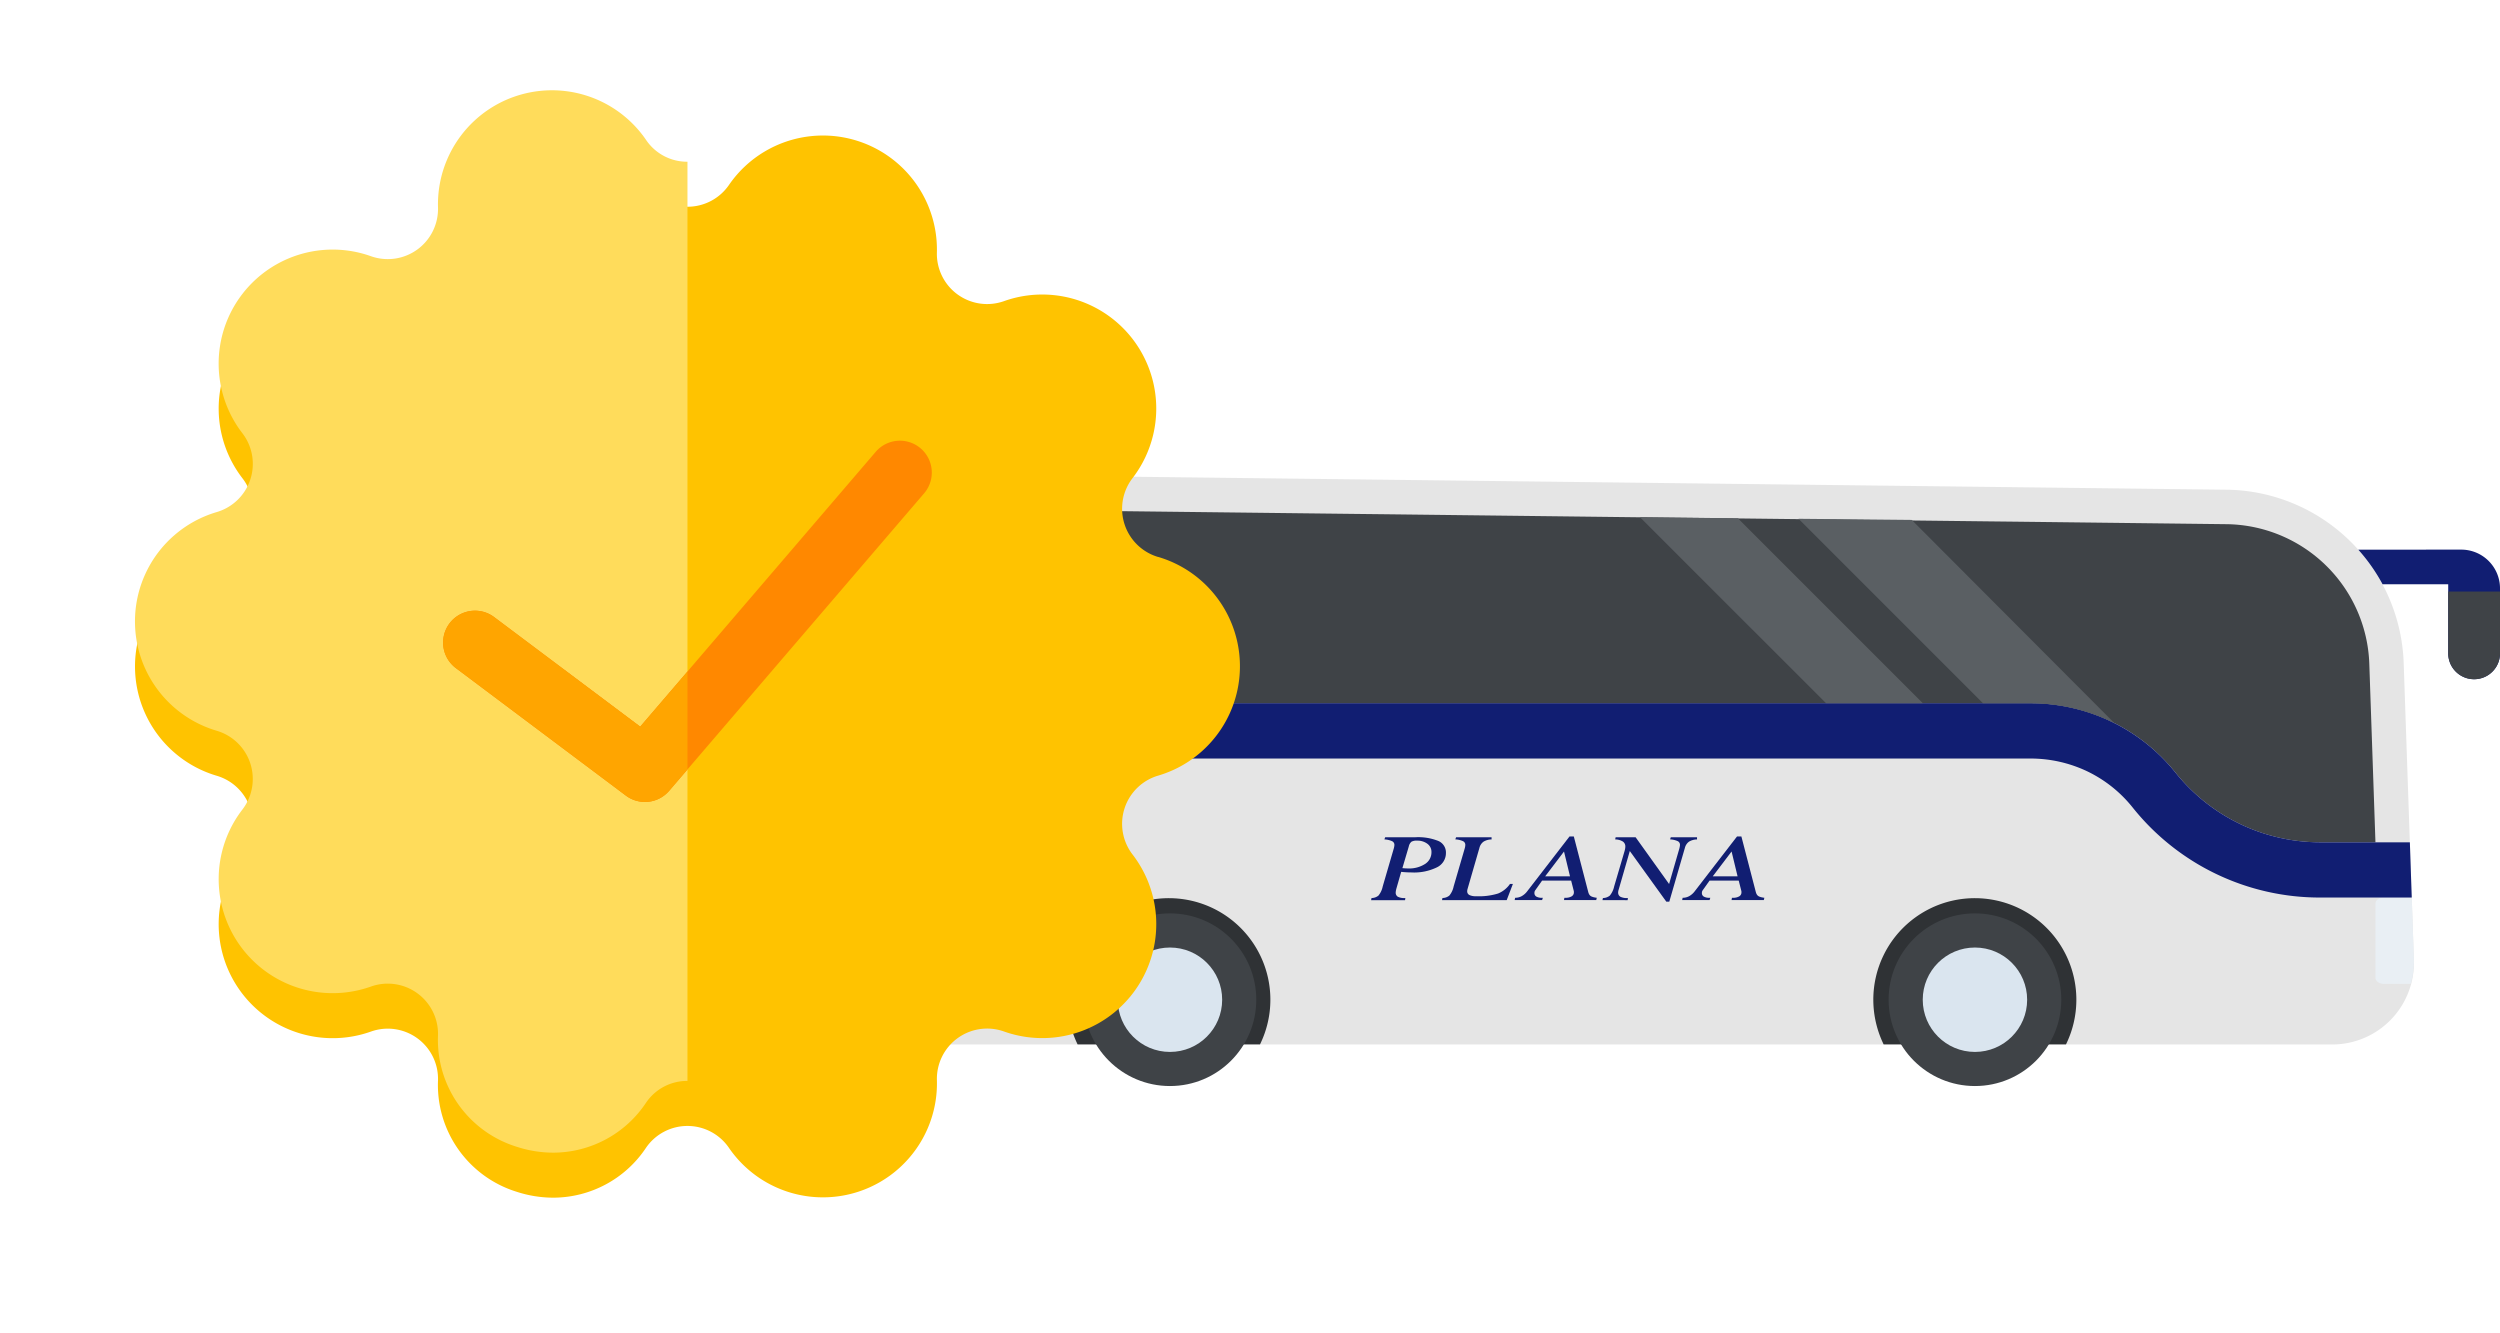 <svg xmlns="http://www.w3.org/2000/svg" xmlns:xlink="http://www.w3.org/1999/xlink" width="166.663" height="88.843" viewBox="0 0 166.663 88.843">
  <defs>
    <filter id="Trazado_34" x="0" y="0" width="91.663" height="88.843" filterUnits="userSpaceOnUse">
      <feOffset dy="3" input="SourceAlpha"/>
      <feGaussianBlur stdDeviation="3" result="blur"/>
      <feFlood flood-opacity="0.161"/>
      <feComposite operator="in" in2="blur"/>
      <feComposite in="SourceGraphic"/>
    </filter>
  </defs>
  <g id="Grupo_28" data-name="Grupo 28" transform="translate(-4191.168 -2131.778)">
    <g id="Grupo_26" data-name="Grupo 26" transform="translate(4185.572 1796.308)">
      <path id="Trazado_29" data-name="Trazado 29" d="M59.692,386.428c.113.011.223.02.335.027s.22.011.324.011a3.48,3.48,0,0,0,2.026-.524,1.631,1.631,0,0,0,.75-1.405,1.177,1.177,0,0,0-.477-.973,1.955,1.955,0,0,0-1.244-.374,1.21,1.21,0,0,0-.645.126,1,1,0,0,0-.317.564l-.753,2.548Zm1.512-3.645a6.379,6.379,0,0,1,2.761.447,1.479,1.479,0,0,1,.87,1.407,1.865,1.865,0,0,1-1.056,1.7,6.138,6.138,0,0,1-3.006.6q-.262,0-.564-.016c-.2-.011-.415-.027-.645-.053L59,388.84a.538.538,0,0,0-.014.053,1.965,1.965,0,0,0-.067.4.558.558,0,0,0,.248.513,1.625,1.625,0,0,0,.822.155h.073l-.041.252H56l.053-.252a1.315,1.315,0,0,0,.812-.286,2.473,2.473,0,0,0,.507-1.082l1.3-4.448a2.194,2.194,0,0,0,.062-.261,1.3,1.3,0,0,0,.021-.21.469.469,0,0,0-.282-.429,2.453,2.453,0,0,0-.9-.206l.094-.252Z" transform="translate(0 -0.807)" fill="#111e72"/>
      <path id="Trazado_30" data-name="Trazado 30" d="M149.094,382.783v.257a1.879,1.879,0,0,0-.952.266,1.288,1.288,0,0,0-.48.728l-1.4,4.858a1.3,1.3,0,0,0-.032.142.851.851,0,0,0-.009.131.473.473,0,0,0,.259.438,1.668,1.668,0,0,0,.789.144,7.66,7.66,0,0,0,2.6-.321,3.174,3.174,0,0,0,1.407-1.133h.342l-.732,1.915h-7.637l.053-.252a1.3,1.3,0,0,0,.81-.285,2.454,2.454,0,0,0,.509-1.084l1.3-4.448a2.113,2.113,0,0,0,.062-.261,1.564,1.564,0,0,0,.018-.208.47.47,0,0,0-.282-.431,2.451,2.451,0,0,0-.9-.206l.094-.252Z" transform="translate(-78.868 -0.807)" fill="#111e72"/>
      <path id="Trazado_31" data-name="Trazado 31" d="M238.332,383.655l-2.226,2.935h2.933l-.707-2.935Zm.638-1.765h.519l1.707,6.572a.971.971,0,0,0,.151.33.616.616,0,0,0,.253.193,1.662,1.662,0,0,0,.245.08,3.273,3.273,0,0,0,.347.064l-.067.272h-3.807l.048-.272h.108a1.405,1.405,0,0,0,.748-.168.538.538,0,0,0,.266-.48.624.624,0,0,0-.007-.08c0-.031-.012-.071-.021-.117l-.3-1.183h-3.431l-.794,1.119a.5.5,0,0,0-.087.161.6.6,0,0,0-.025.186.461.461,0,0,0,.227.42,1.272,1.272,0,0,0,.665.142h.1l-.087.272H232.5l.053-.272a1.6,1.6,0,0,0,.78-.2,2.126,2.126,0,0,0,.665-.6l4.975-6.448Z" transform="translate(-159.551)" fill="#111e72"/>
      <path id="Trazado_32" data-name="Trazado 32" d="M340.559,390.209l.053-.252a1.3,1.3,0,0,0,.815-.286,2.535,2.535,0,0,0,.512-1.082l1.237-4.212q.045-.175.062-.285a1.4,1.4,0,0,0,.018-.212.688.688,0,0,0-.3-.6,1.731,1.731,0,0,0-.9-.243l.055-.257h2.359l3.959,5.523,1.2-4.165c.028-.1.046-.193.06-.272a1.181,1.181,0,0,0,.021-.2.469.469,0,0,0-.28-.434,2.481,2.481,0,0,0-.89-.2l.08-.252h3.1v.257a1.879,1.879,0,0,0-.952.266,1.3,1.3,0,0,0-.48.728l-1.843,6.351h-.363l-4.31-5.977-1.276,4.426-.034.111a1.262,1.262,0,0,0-.067.343.556.556,0,0,0,.255.511,1.665,1.665,0,0,0,.833.157h.069l-.041.252Z" transform="translate(-257.239 -0.807)" fill="#111e72"/>
      <path id="Trazado_33" data-name="Trazado 33" d="M444.42,383.655l-2.226,2.935h2.933l-.707-2.935Zm.638-1.765h.519l1.707,6.572a.973.973,0,0,0,.152.33.616.616,0,0,0,.252.193,1.66,1.66,0,0,0,.246.08,3.272,3.272,0,0,0,.346.064l-.067.272h-3.807l.048-.272h.108a1.4,1.4,0,0,0,.748-.168.538.538,0,0,0,.266-.48.611.611,0,0,0-.007-.08c0-.031-.012-.071-.021-.117l-.3-1.183h-3.431l-.794,1.119a.5.5,0,0,0-.087.161.6.6,0,0,0-.025.186.461.461,0,0,0,.227.42,1.273,1.273,0,0,0,.666.142h.1l-.087.272h-3.233l.053-.272a1.6,1.6,0,0,0,.78-.2,2.125,2.125,0,0,0,.666-.6l4.975-6.448Z" transform="translate(-345.853)" fill="#111e72"/>
    </g>
    <g id="bus_4_" data-name="bus (4)" transform="translate(4240 2163.307)">
      <path id="Trazado_19" data-name="Trazado 19" d="M30.431,167.2l94.063,1.116a11.961,11.961,0,0,1,11.846,11.548l.681,19.8a5.45,5.45,0,0,1-5.45,5.637H30.383a5.453,5.453,0,0,1-5.453-5.453V172.649A5.453,5.453,0,0,1,30.431,167.2Z" transform="translate(-24.93 -167.199)" fill="#e5e5e5"/>
      <path id="Trazado_20" data-name="Trazado 20" d="M356.192,297.152a6.768,6.768,0,1,1,12.844,2.979H356.877A6.823,6.823,0,0,1,356.192,297.152Z" transform="translate(-333.87 -262.034)" fill="#2f3235"/>
      <g id="Grupo_23" data-name="Grupo 23" transform="translate(108.383 5.111)">
        <path id="Trazado_21" data-name="Trazado 21" d="M6.864,189.408a2.586,2.586,0,0,1,2.585,2.585v4.327a1.727,1.727,0,0,1-3.454,0v-4.6H1.62A11.962,11.962,0,0,0,0,189.412v0Z" transform="translate(0 -189.408)" fill="#111e72"/>
      </g>
      <path id="Trazado_22" data-name="Trazado 22" d="M122.7,297.152a6.768,6.768,0,1,1,12.844,2.979H123.389A6.822,6.822,0,0,1,122.7,297.152Z" transform="translate(-46.647 -262.034)" fill="#2f3235"/>
      <ellipse id="Elipse_2" data-name="Elipse 2" cx="5.755" cy="5.755" rx="5.755" ry="5.755" transform="translate(77.073 29.362)" fill="#3f4347"/>
      <ellipse id="Elipse_3" data-name="Elipse 3" cx="3.48" cy="3.48" rx="3.48" ry="3.48" transform="translate(79.348 31.638)" fill="#dae5ef"/>
      <ellipse id="Elipse_4" data-name="Elipse 4" cx="5.755" cy="5.755" rx="5.755" ry="5.755" transform="translate(23.408 29.362)" fill="#3f4347"/>
      <ellipse id="Elipse_5" data-name="Elipse 5" cx="3.48" cy="3.48" rx="3.48" ry="3.48" transform="translate(25.684 31.638)" fill="#dae5ef"/>
      <rect id="Rectángulo_15" data-name="Rectángulo 15" width="3.933" height="5.903" transform="translate(0 26.413)" fill="#e14b4b"/>
      <path id="Trazado_23" data-name="Trazado 23" d="M24.933,295.519v-4.931c0-.228.243-.412.545-.412h1.874l.144,4.157a5.351,5.351,0,0,1-.21,1.6H25.478C25.177,295.928,24.933,295.744,24.933,295.519Z" transform="translate(84.595 -261.874)" fill="#e9eff4"/>
      <path id="Trazado_24" data-name="Trazado 24" d="M36.08,180.364v9.9h84.261a12.359,12.359,0,0,1,9.651,4.636,12.363,12.363,0,0,0,9.651,4.636h3.671l-.409-11.879a9.642,9.642,0,0,0-9.574-9.331l-13.919-.166-1.963-.022-19.137-.225-1.963-.022-19.137-.228-1.963-.022-19.137-.225-1.963-.022-14.909-.177A3.143,3.143,0,0,0,36.08,180.364Z" transform="translate(-33.786 -174.911)" fill="#3f4347"/>
      <path id="Trazado_25" data-name="Trazado 25" d="M27.862,197.84v8.3h84.261a12.359,12.359,0,0,1,9.651,4.636,12.369,12.369,0,0,0,9.651,4.636h5.965l.125,3.682h-6.09a15.97,15.97,0,0,1-12.523-6.013,8.686,8.686,0,0,0-3.016-2.4,8.792,8.792,0,0,0-3.763-.854H25.568V197.84Z" transform="translate(-25.568 -190.788)" fill="#111e72"/>
      <path id="Trazado_26" data-name="Trazado 26" d="M3.454,201.552v4.12a1.727,1.727,0,1,1-3.454,0v-4.12Z" transform="translate(114.378 -193.646)" fill="#3f4347"/>
      <g id="Grupo_24" data-name="Grupo 24" transform="translate(60.492 2.946)">
        <path id="Trazado_27" data-name="Trazado 27" d="M169.285,180.026l1.963.022,2.5.029,12.328,12.328h-6.451L167.216,180Z" transform="translate(-167.216 -180)" fill="#5a5f63"/>
        <path id="Trazado_28" data-name="Trazado 28" d="M111.52,180.48l12.3,12.3h3.2a12.6,12.6,0,0,1,5.339,1.215.923.923,0,0,1,.258.147l-13.551-13.587Z" transform="translate(-100.945 -180.37)" fill="#5a5f63"/>
      </g>
    </g>
    <g id="sticker" transform="translate(4200.168 2127.978)">
      <g transform="matrix(1, 0, 0, 1, -9, 3.8)" filter="url(#Trazado_34)">
        <path id="Trazado_34-2" data-name="Trazado 34" d="M68.211,37.932A3.35,3.35,0,0,1,66.5,32.676a7.6,7.6,0,0,0-8.57-11.8,3.35,3.35,0,0,1-4.472-3.249A7.6,7.6,0,0,0,39.6,13.126a3.35,3.35,0,0,1-5.527,0A7.6,7.6,0,0,0,20.2,17.632,3.35,3.35,0,0,1,15.73,20.88a7.6,7.6,0,0,0-8.57,11.8,3.35,3.35,0,0,1-1.708,5.257,7.6,7.6,0,0,0,0,14.58A3.35,3.35,0,0,1,7.16,57.769a7.6,7.6,0,0,0,8.57,11.8A3.35,3.35,0,0,1,20.2,72.813a7.455,7.455,0,0,0,5.248,7.438,7.878,7.878,0,0,0,2.435.392,7.441,7.441,0,0,0,6.183-3.325,3.35,3.35,0,0,1,5.527,0,7.6,7.6,0,0,0,13.866-4.505,3.35,3.35,0,0,1,4.472-3.249,7.6,7.6,0,0,0,8.57-11.8,3.35,3.35,0,0,1,1.708-5.257,7.6,7.6,0,0,0,0-14.58Z" transform="translate(9 -3.8)" fill="#ffc300"/>
      </g>
      <path id="Trazado_35" data-name="Trazado 35" d="M36.832,14.582a3.3,3.3,0,0,1-2.764-1.457A7.6,7.6,0,0,0,20.2,17.631a3.35,3.35,0,0,1-4.472,3.249,7.6,7.6,0,0,0-8.57,11.8,3.35,3.35,0,0,1-1.708,5.257,7.6,7.6,0,0,0,0,14.58A3.35,3.35,0,0,1,7.16,57.768a7.6,7.6,0,0,0,8.57,11.8A3.35,3.35,0,0,1,20.2,72.812a7.455,7.455,0,0,0,5.248,7.438,7.878,7.878,0,0,0,2.435.392,7.441,7.441,0,0,0,6.183-3.325,3.305,3.305,0,0,1,2.764-1.457V14.582Z" transform="translate(0 0)" fill="#ffdc5b"/>
      <path id="Trazado_36" data-name="Trazado 36" d="M156.225,196.389a2.116,2.116,0,0,1-1.274-.425l-11.333-8.5a2.125,2.125,0,0,1,2.55-3.4l9.74,7.305,15.7-18.321a2.125,2.125,0,1,1,3.227,2.766l-17,19.832A2.12,2.12,0,0,1,156.225,196.389Z" transform="translate(-122.228 -139.127)" fill="#f80"/>
      <path id="Trazado_37" data-name="Trazado 37" d="M159.059,255.131l-3.151,3.676-9.74-7.305a2.125,2.125,0,1,0-2.55,3.4l11.333,8.5a2.125,2.125,0,0,0,2.888-.317l1.22-1.423v-6.53Z" transform="translate(-122.228 -206.564)" fill="orange"/>
    </g>
    <g id="Grupo_27" data-name="Grupo 27" transform="translate(4226.572 1805.656)">
      <path id="Trazado_29-2" data-name="Trazado 29" d="M58.085,384.841c.064.006.126.011.189.015s.124.006.183.006a1.965,1.965,0,0,0,1.144-.3.921.921,0,0,0,.424-.793.664.664,0,0,0-.269-.549,1.1,1.1,0,0,0-.7-.211.683.683,0,0,0-.364.071.567.567,0,0,0-.179.318l-.425,1.438Zm.854-2.058a3.6,3.6,0,0,1,1.559.253.835.835,0,0,1,.491.794,1.053,1.053,0,0,1-.6.958,3.465,3.465,0,0,1-1.7.34q-.148,0-.319-.009c-.114-.006-.235-.015-.364-.03l-.319,1.114a.3.3,0,0,0-.008.03,1.109,1.109,0,0,0-.038.224.315.315,0,0,0,.14.29.917.917,0,0,0,.464.088h.041l-.023.142H56l.03-.142a.742.742,0,0,0,.459-.162,1.4,1.4,0,0,0,.286-.611l.732-2.511a1.239,1.239,0,0,0,.035-.147.734.734,0,0,0,.012-.119.265.265,0,0,0-.159-.242,1.384,1.384,0,0,0-.509-.116l.053-.142Z" transform="translate(0 -0.845)" fill="#111e72"/>
      <path id="Trazado_30-2" data-name="Trazado 30" d="M146.547,382.783v.145a1.061,1.061,0,0,0-.538.15.727.727,0,0,0-.271.411l-.793,2.743a.734.734,0,0,0-.018.08.48.48,0,0,0-.005.074.267.267,0,0,0,.146.247.942.942,0,0,0,.446.081,4.325,4.325,0,0,0,1.468-.181,1.792,1.792,0,0,0,.794-.64h.193l-.413,1.081h-4.312l.03-.142a.735.735,0,0,0,.457-.161,1.385,1.385,0,0,0,.288-.612l.732-2.511a1.2,1.2,0,0,0,.035-.147.884.884,0,0,0,.01-.117.265.265,0,0,0-.159-.243,1.383,1.383,0,0,0-.508-.116l.053-.142Z" transform="translate(-82.515 -0.845)" fill="#111e72"/>
      <path id="Trazado_31-2" data-name="Trazado 31" d="M235.791,382.886l-1.257,1.657h1.656l-.4-1.657Zm.36-1h.293l.964,3.71a.548.548,0,0,0,.085.187.348.348,0,0,0,.143.109.94.94,0,0,0,.139.045,1.853,1.853,0,0,0,.2.036l-.038.154h-2.149l.027-.154h.061a.793.793,0,0,0,.422-.095.3.3,0,0,0,.15-.271.35.35,0,0,0,0-.045c0-.018-.007-.04-.012-.066l-.17-.668h-1.937l-.448.632a.283.283,0,0,0-.049.091.339.339,0,0,0-.014.105.26.26,0,0,0,.128.237.718.718,0,0,0,.376.08h.057l-.049.154H232.5l.03-.154a.9.9,0,0,0,.441-.11,1.2,1.2,0,0,0,.376-.337l2.809-3.64Z" transform="translate(-166.929)" fill="#111e72"/>
      <path id="Trazado_32-2" data-name="Trazado 32" d="M340.559,386.976l.03-.142a.734.734,0,0,0,.46-.162,1.431,1.431,0,0,0,.289-.611l.7-2.378q.025-.1.035-.161a.788.788,0,0,0,.01-.12.388.388,0,0,0-.17-.337.977.977,0,0,0-.507-.137l.031-.145h1.332L345,385.9l.68-2.351c.016-.058.026-.109.034-.154a.667.667,0,0,0,.012-.111.265.265,0,0,0-.158-.245,1.4,1.4,0,0,0-.5-.114l.045-.142h1.75v.145a1.061,1.061,0,0,0-.538.15.734.734,0,0,0-.271.411l-1.04,3.586h-.2l-2.433-3.375-.72,2.5-.019.063a.712.712,0,0,0-.038.194.314.314,0,0,0,.144.289.94.94,0,0,0,.47.089h.039l-.023.142Z" transform="translate(-269.134 -0.845)" fill="#111e72"/>
      <path id="Trazado_33-2" data-name="Trazado 33" d="M441.879,382.886l-1.257,1.657h1.656l-.4-1.657Zm.36-1h.293l.964,3.71a.55.55,0,0,0,.086.187.347.347,0,0,0,.143.109.937.937,0,0,0,.139.045,1.851,1.851,0,0,0,.2.036l-.038.154h-2.15l.027-.154h.061a.793.793,0,0,0,.422-.095.3.3,0,0,0,.15-.271.346.346,0,0,0,0-.045c0-.018-.007-.04-.012-.066l-.17-.668H440.41l-.448.632a.28.28,0,0,0-.049.091.34.34,0,0,0-.014.105.26.26,0,0,0,.128.237.719.719,0,0,0,.376.08h.057l-.049.154h-1.826l.03-.154a.9.9,0,0,0,.44-.11,1.2,1.2,0,0,0,.376-.337l2.809-3.64Z" transform="translate(-361.846)" fill="#111e72"/>
    </g>
  </g>
</svg>
